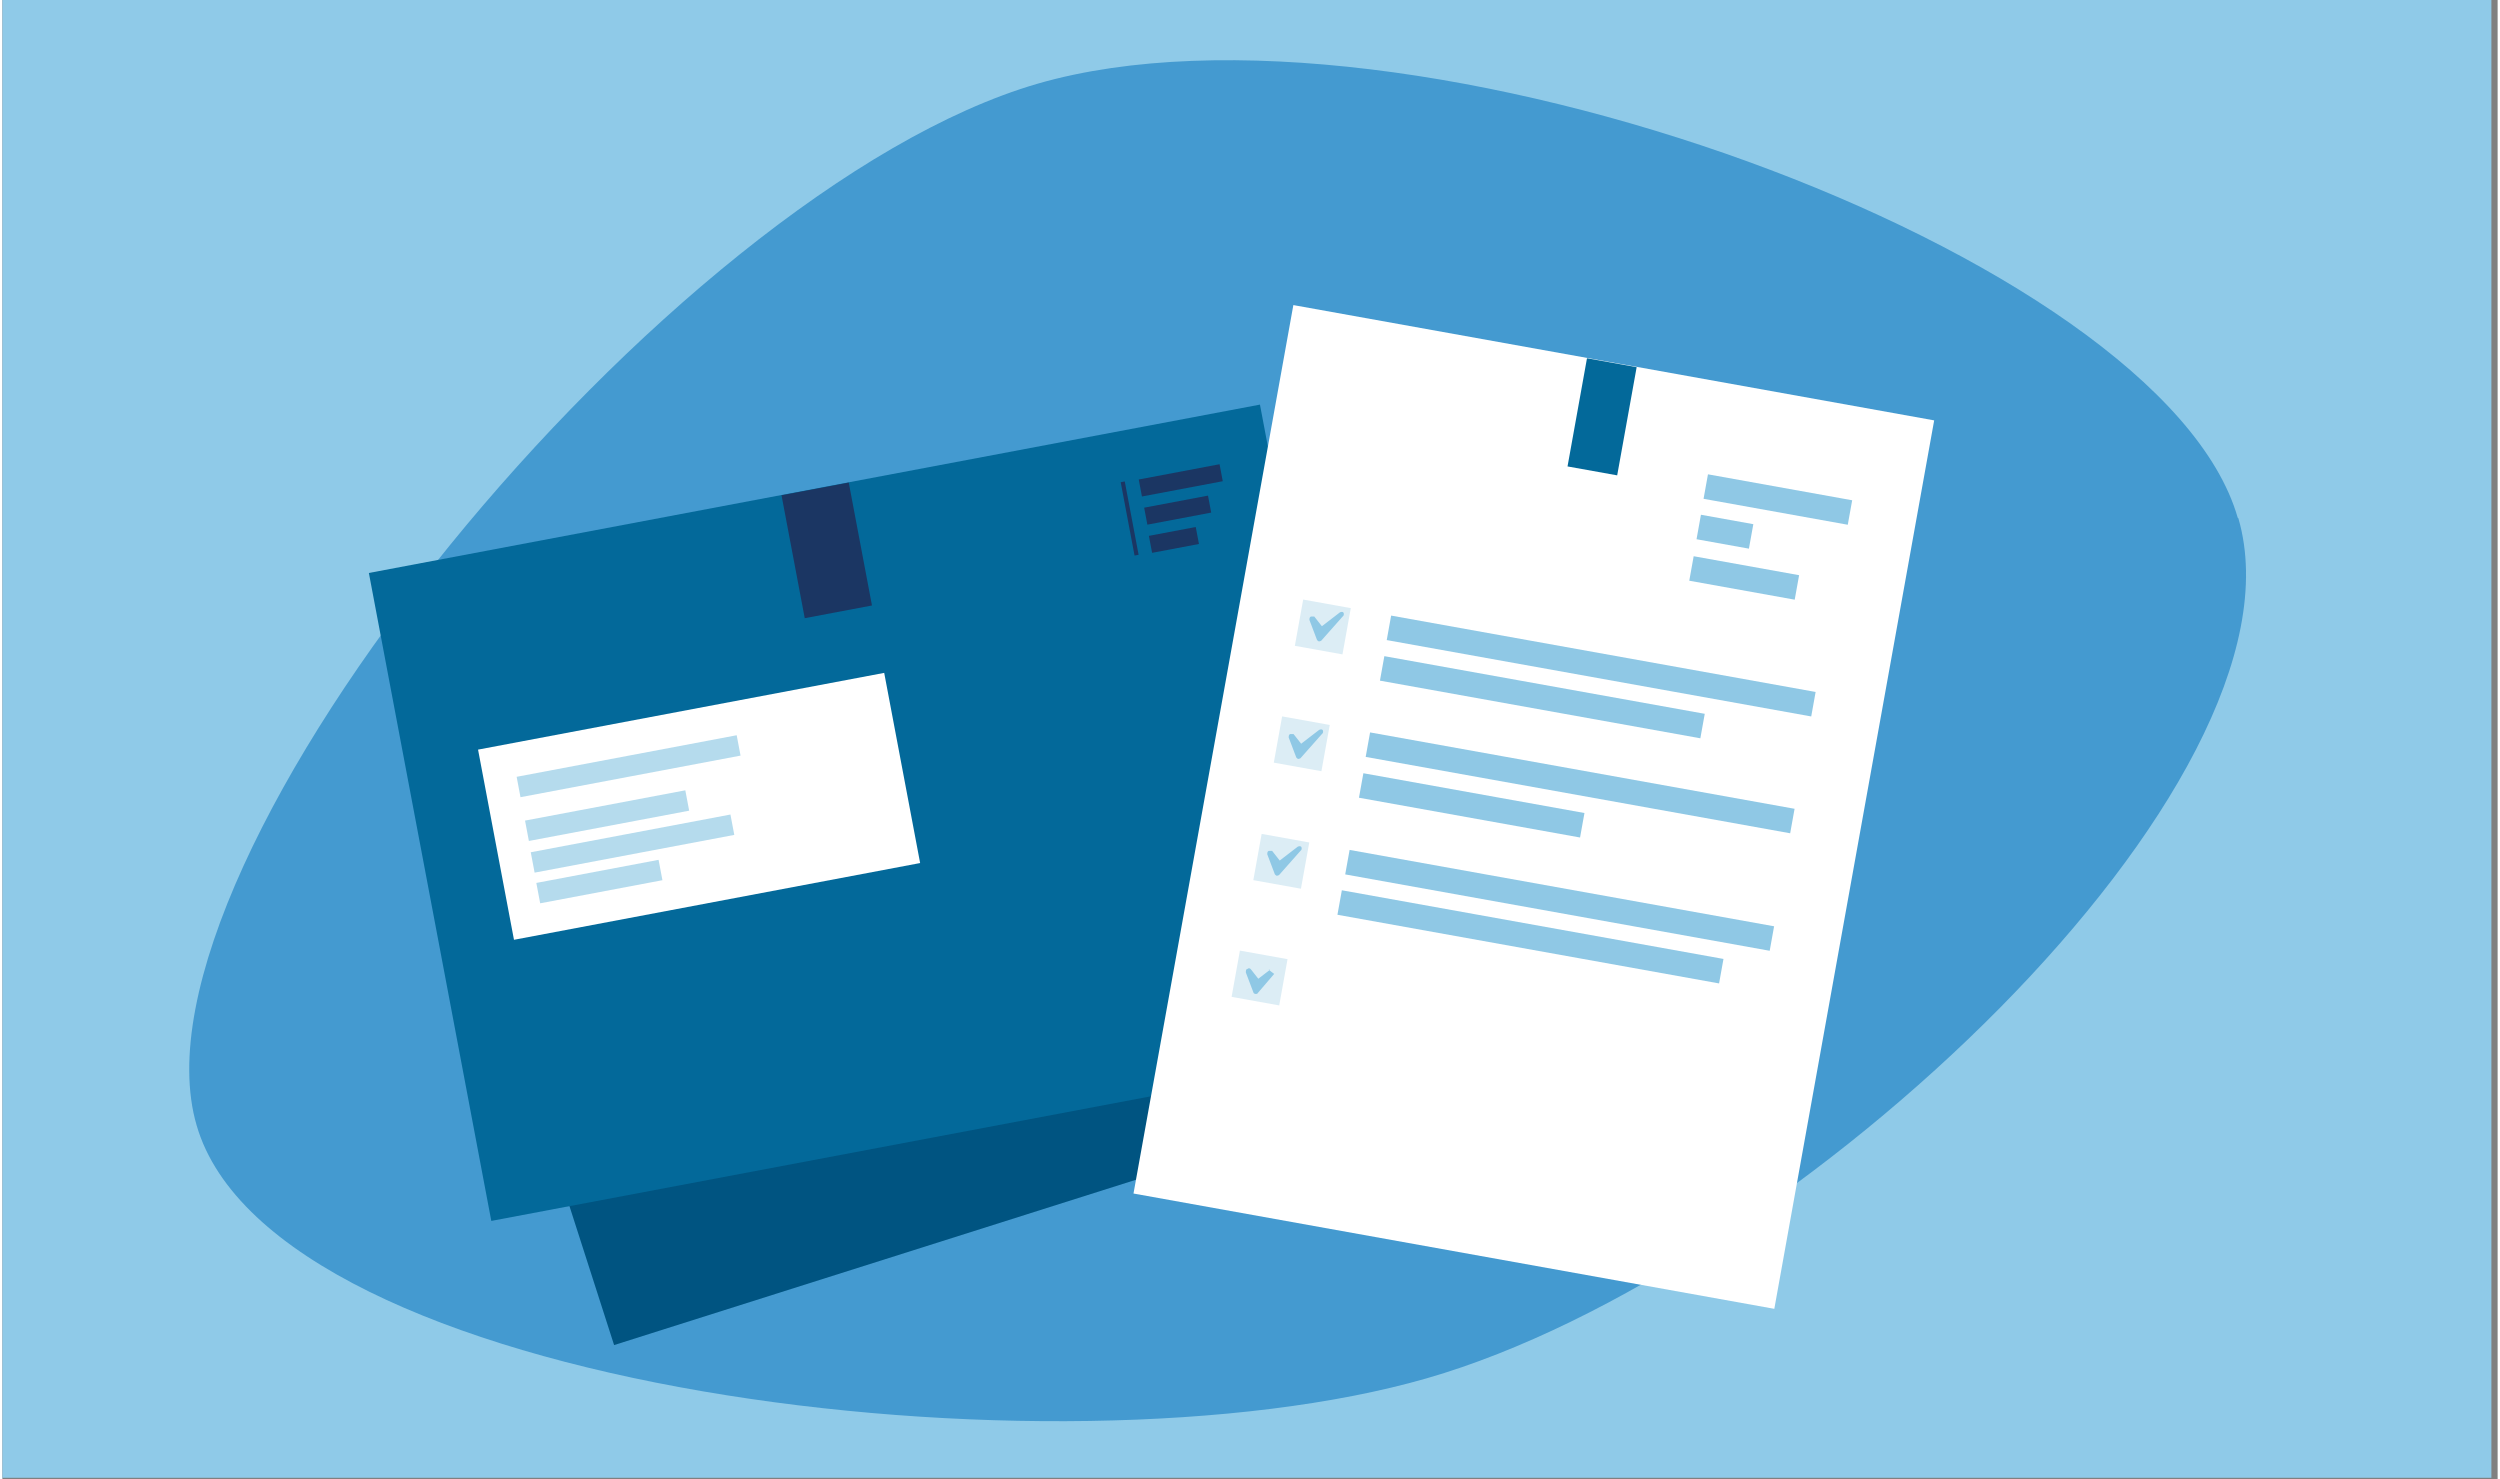 <svg xmlns="http://www.w3.org/2000/svg" version="1.1" viewBox="0.0 0.0 361.0 214.0" width="360" height="213">
  <rect x="0.0" y="0.0" width="361.0" height="214.0" fill="#808080" stroke="none"/>
  <defs>
    <style>
      .cls-1 {
        fill: #8fc8e5;
      }

      .cls-2 {
        fill: #b5dbed;
      }

      .cls-3 {
        fill: #005481;
      }

      .cls-4 {
        fill: #8fcae8;
      }

      .cls-5 {
        fill: #dcedf5;
      }

      .cls-6 {
        fill: #fff;
      }

      .cls-7 {
        fill: #03699a;
      }

      .cls-8 {
        fill: #1b3663;
      }

      .cls-9 {
        fill: #137abf;
        isolation: isolate;
        opacity: .6;
      }
    </style>
  </defs>
  
  <g>
    <g id="Layer_4">
      <rect class="cls-4" y="0" width="360.1" height="213.8" />
      <path class="cls-9" d="M323.5,75c11.1,38.4-64,109-117.4,124.4s-166.9,1.8-178-36.6C16.9,124.5,96.4,27.6,149.8,12.1c53.4-15.4,162.6,24.5,173.6,62.8h0Z" />
      <g>
        <polygon class="cls-3" points="213.5 155 88.5 194.6 59.3 103.7 184.3 64.2 213.5 155" />
        <rect class="cls-7" x="60.8" y="69.9" width="131.2" height="95.4" transform="translate(-19.7 25.5) rotate(-10.7)" />
        <rect class="cls-6" x="70.9" y="102.6" width="59.8" height="28" transform="translate(-19.9 20.8) rotate(-10.7)" />
        <rect class="cls-8" x="162.8" y="69.6" width=".6" height="10.8" transform="translate(-11.1 31.6) rotate(-10.7)" />
        <rect class="cls-8" x="114.3" y="70.6" width="9.9" height="18.1" transform="translate(-12.7 23.5) rotate(-10.7)" />
        <rect class="cls-8" x="164.5" y="68.2" width="11.9" height="2.5" transform="translate(-9.9 32.9) rotate(-10.7)" />
        <rect class="cls-8" x="165.3" y="72.5" width="9.4" height="2.5" transform="translate(-10.7 32.9) rotate(-10.7)" />
        <rect class="cls-8" x="166.1" y="76.8" width="6.9" height="2.5" transform="translate(-11.6 32.9) rotate(-10.7)" />
        <rect class="cls-2" x="74.4" y="109.3" width="32.4" height="3" transform="translate(-19 18.8) rotate(-10.7)" />
        <rect class="cls-2" x="75.7" y="116.5" width="23.6" height="3" transform="translate(-20.4 18.3) rotate(-10.7)" />
        <rect class="cls-2" x="76.5" y="120.5" width="29.4" height="3" transform="translate(-21.1 19.1) rotate(-10.7)" />
        <rect class="cls-2" x="77.4" y="126" width="18" height="3" transform="translate(-22.2 18.3) rotate(-10.7)" />
      </g>
      <g>
        <g>
          <rect class="cls-6" x="156.1" y="69.5" width="130.6" height="94.2" transform="translate(67.6 314) rotate(-79.8)" />
          <rect class="cls-5" x="178.5" y="138" width="7" height="6.8" transform="translate(27.8 -29.9) rotate(10.2)" />
          <path class="cls-1" d="M183.4,140.3l-1.7,1.3-1.1-1.4c-.1-.1-.3-.2-.5,0-.2,0-.2.3-.2.5l1.1,2.9c0,.1.2.2.3.2h0c.1,0,.3,0,.3-.1l2.4-2.8-.8-.6Z" />
          <rect class="cls-7" x="227.9" y="52.2" width="7.3" height="15.9" transform="translate(14.2 -39.9) rotate(10.2)" />
          <rect class="cls-5" x="187.6" y="87.2" width="7" height="6.8" transform="translate(19 -32.3) rotate(10.2)" />
          <rect class="cls-1" x="199.3" y="98.9" width="47.1" height="3.6" transform="translate(21.3 -37.7) rotate(10.2)" />
          <rect class="cls-1" x="200.2" y="94.4" width="62.4" height="3.6" transform="translate(20.6 -39.3) rotate(10.2)" />
          <rect class="cls-1" x="196.4" y="114.6" width="32.5" height="3.6" transform="translate(23.9 -35.7) rotate(10.2)" />
          <rect class="cls-1" x="197.2" y="111.3" width="62.4" height="3.6" transform="translate(23.5 -38.5) rotate(10.2)" />
          <rect class="cls-1" x="193.2" y="133.6" width="56.1" height="3.6" transform="translate(27.3 -36.9) rotate(10.2)" />
          <rect class="cls-1" x="194.2" y="128.3" width="62.4" height="3.6" transform="translate(26.5 -37.7) rotate(10.2)" />
        </g>
        <rect class="cls-1" x="246.4" y="70.3" width="21.2" height="3.6" transform="translate(16.7 -44.2) rotate(10.2)" />
        <rect class="cls-1" x="245.4" y="75" width="7.7" height="3.6" transform="translate(17.5 -42.8) rotate(10.2)" />
        <rect class="cls-1" x="244.3" y="81.6" width="15.5" height="3.6" transform="translate(18.7 -43.1) rotate(10.2)" />
        <path class="cls-1" d="M193.9,89.2l-3.1,3.5c0,0-.2.1-.3.1h0c-.1,0-.2-.1-.3-.2l-1.1-2.9c0-.2,0-.4.2-.5.2,0,.4,0,.5,0l1.1,1.4,2.6-2c.2-.1.4-.1.5,0,.1.1.1.4,0,.5Z" />
        <rect class="cls-5" x="184.6" y="104.1" width="7" height="6.8" transform="translate(21.9 -31.5) rotate(10.2)" />
        <path class="cls-1" d="M190.9,106.2l-3.1,3.5c0,0-.2.1-.3.1h0c-.1,0-.2-.1-.3-.2l-1.1-2.9c0-.2,0-.4.2-.5.2,0,.4,0,.5,0l1.1,1.4,2.6-2c.2-.1.4-.1.5,0,.1.1.1.4,0,.5Z" />
        <rect class="cls-5" x="181.6" y="121.1" width="7" height="6.8" transform="translate(24.9 -30.7) rotate(10.2)" />
        <path class="cls-1" d="M187.8,123.1l-3.1,3.5c0,0-.2.1-.3.1h0c-.1,0-.2-.1-.3-.2l-1.1-2.9c0-.2,0-.4.2-.5.2,0,.4,0,.5,0l1.1,1.4,2.6-2c.2-.1.4-.1.5,0,.1.1.1.4,0,.5Z" />
      </g>
    </g>
  </g>
</svg>